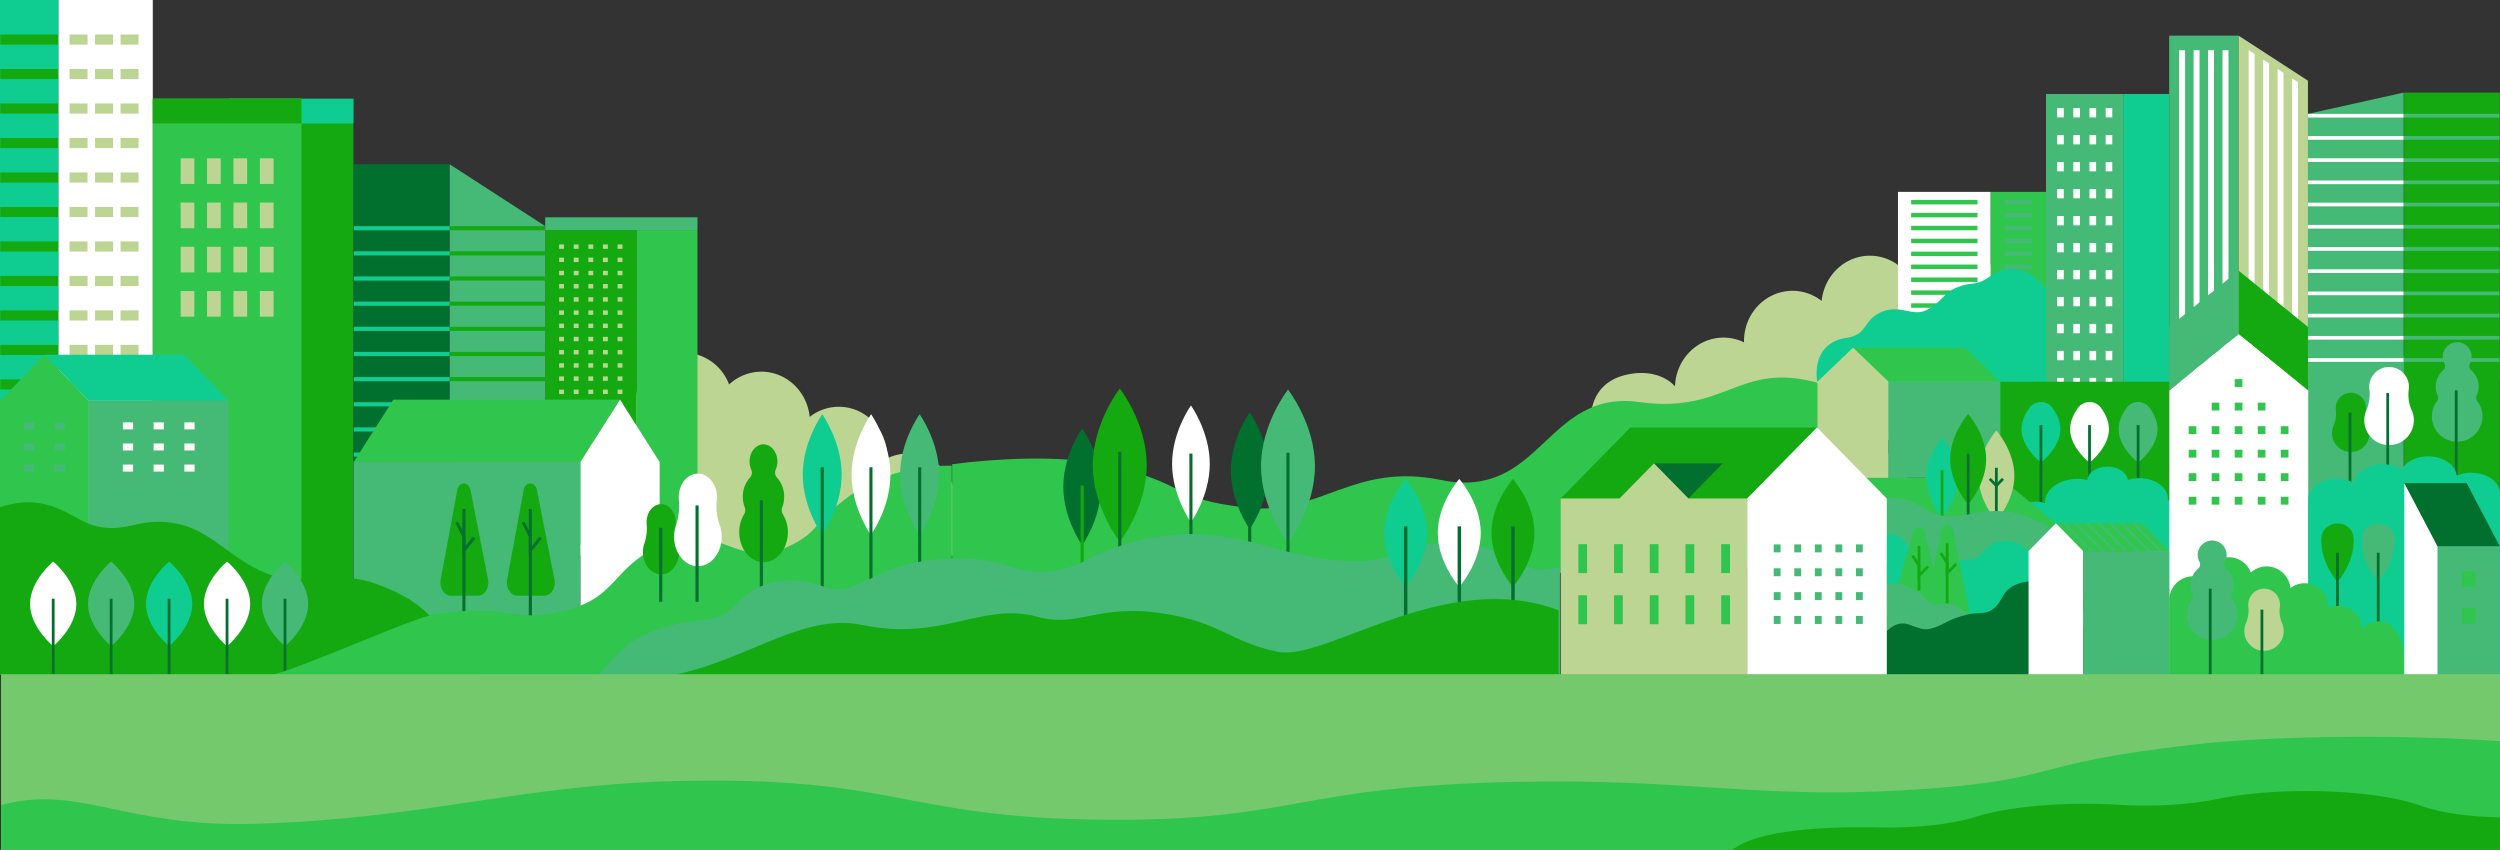 <svg xmlns="http://www.w3.org/2000/svg" viewBox="0 0 1280 435.14"><rect x="0" y="0" width="1280" height="435.14" fill="#333333" stroke="none"/><defs><style>.cls-1{fill:#bdd593;}.cls-2{fill:#15a911;}.cls-3{fill:#30c54d;}.cls-4{fill:#45ba77;}.cls-5{fill:#01702f;}.cls-6{fill:#0fcd90;}.cls-7{fill:#fff;}.cls-8{fill:#fffbf7;}.cls-9{fill:#74c96c;}</style></defs><g id="レイヤー_2" data-name="レイヤー 2"><g id="レイヤー_2-2" data-name="レイヤー 2"><path class="cls-1" d="M532.91,275.72c0-14.27-7.26-21.32-16.58-24-12.52-3.54-22.15.29-26.7,5.51-.43-13.88-11.37-25-24.83-25a23.8,23.8,0,0,0-10.47,2.43c0-.19,0-.37,0-.56,0-14.27-11.13-25.83-24.86-25.83a24.11,24.11,0,0,0-14.91,5.19c-1.29-13-11.87-23.16-24.73-23.16a24.22,24.22,0,0,0-16.54,6.58,24.91,24.91,0,0,0-23.11-16.32c-13.09,0-23.8,10.53-24.77,23.87a24,24,0,0,0-12.7-3.65c-13.74,0-24.87,11.56-24.87,25.83v57.81h245Z"/><rect class="cls-2" x="279.15" y="117.79" width="46.78" height="161.24"/><rect class="cls-3" x="325.93" y="117.79" width="31.19" height="161.24"/><rect class="cls-4" x="279.15" y="111.27" width="77.97" height="6.51"/><rect class="cls-1" x="316.21" y="125.16" width="2.49" height="2.25"/><rect class="cls-1" x="308.72" y="125.16" width="2.49" height="2.25"/><rect class="cls-1" x="301.24" y="125.16" width="2.49" height="2.25"/><rect class="cls-1" x="293.76" y="125.16" width="2.49" height="2.25"/><rect class="cls-1" x="316.21" y="131.91" width="2.49" height="2.25"/><rect class="cls-1" x="308.72" y="131.91" width="2.49" height="2.25"/><rect class="cls-1" x="301.24" y="131.91" width="2.49" height="2.25"/><rect class="cls-1" x="293.76" y="131.91" width="2.49" height="2.25"/><rect class="cls-1" x="316.21" y="138.67" width="2.49" height="2.25"/><rect class="cls-1" x="308.72" y="138.67" width="2.49" height="2.25"/><rect class="cls-1" x="301.24" y="138.67" width="2.49" height="2.25"/><rect class="cls-1" x="293.76" y="138.67" width="2.49" height="2.25"/><rect class="cls-1" x="316.21" y="145.43" width="2.49" height="2.25"/><rect class="cls-1" x="308.72" y="145.43" width="2.49" height="2.25"/><rect class="cls-1" x="301.24" y="145.43" width="2.49" height="2.25"/><rect class="cls-1" x="293.76" y="145.43" width="2.49" height="2.25"/><rect class="cls-1" x="316.21" y="152.19" width="2.49" height="2.25"/><rect class="cls-1" x="308.72" y="152.19" width="2.49" height="2.25"/><rect class="cls-1" x="301.24" y="152.19" width="2.49" height="2.25"/><rect class="cls-1" x="293.76" y="152.19" width="2.49" height="2.25"/><rect class="cls-1" x="316.21" y="158.94" width="2.49" height="2.25"/><rect class="cls-1" x="308.72" y="158.94" width="2.49" height="2.25"/><rect class="cls-1" x="301.24" y="158.94" width="2.49" height="2.25"/><rect class="cls-1" x="293.76" y="158.94" width="2.49" height="2.25"/><rect class="cls-1" x="286.27" y="125.16" width="2.49" height="2.25"/><rect class="cls-1" x="286.27" y="131.91" width="2.49" height="2.25"/><rect class="cls-1" x="286.27" y="138.67" width="2.49" height="2.25"/><rect class="cls-1" x="286.27" y="145.43" width="2.49" height="2.25"/><rect class="cls-1" x="286.27" y="152.19" width="2.49" height="2.25"/><rect class="cls-1" x="286.27" y="158.94" width="2.49" height="2.25"/><rect class="cls-1" x="316.21" y="165.7" width="2.49" height="2.25"/><rect class="cls-1" x="308.72" y="165.7" width="2.49" height="2.25"/><rect class="cls-1" x="301.24" y="165.7" width="2.49" height="2.25"/><rect class="cls-1" x="293.76" y="165.7" width="2.49" height="2.25"/><rect class="cls-1" x="316.21" y="172.46" width="2.49" height="2.25"/><rect class="cls-1" x="308.72" y="172.46" width="2.49" height="2.25"/><rect class="cls-1" x="301.24" y="172.46" width="2.49" height="2.25"/><rect class="cls-1" x="293.76" y="172.46" width="2.49" height="2.25"/><rect class="cls-1" x="316.21" y="179.22" width="2.49" height="2.25"/><rect class="cls-1" x="308.72" y="179.22" width="2.49" height="2.25"/><rect class="cls-1" x="301.24" y="179.22" width="2.49" height="2.25"/><rect class="cls-1" x="293.76" y="179.22" width="2.49" height="2.25"/><rect class="cls-1" x="316.21" y="185.98" width="2.49" height="2.25"/><rect class="cls-1" x="308.72" y="185.98" width="2.49" height="2.25"/><rect class="cls-1" x="301.24" y="185.98" width="2.49" height="2.25"/><rect class="cls-1" x="293.76" y="185.98" width="2.49" height="2.25"/><rect class="cls-1" x="316.21" y="192.73" width="2.49" height="2.25"/><rect class="cls-1" x="308.72" y="192.73" width="2.49" height="2.25"/><rect class="cls-1" x="301.24" y="192.73" width="2.49" height="2.25"/><rect class="cls-1" x="293.76" y="192.73" width="2.49" height="2.25"/><rect class="cls-1" x="316.21" y="199.49" width="2.49" height="2.25"/><rect class="cls-1" x="308.72" y="199.49" width="2.49" height="2.25"/><rect class="cls-1" x="301.24" y="199.49" width="2.49" height="2.25"/><rect class="cls-1" x="293.76" y="199.49" width="2.49" height="2.25"/><rect class="cls-1" x="316.21" y="206.25" width="2.49" height="2.25"/><rect class="cls-1" x="308.72" y="206.25" width="2.49" height="2.25"/><rect class="cls-1" x="301.24" y="206.25" width="2.49" height="2.25"/><rect class="cls-1" x="293.76" y="206.25" width="2.49" height="2.25"/><rect class="cls-1" x="286.27" y="165.7" width="2.49" height="2.25"/><rect class="cls-1" x="286.27" y="172.46" width="2.49" height="2.25"/><rect class="cls-1" x="286.27" y="179.22" width="2.49" height="2.25"/><rect class="cls-1" x="286.27" y="185.98" width="2.49" height="2.25"/><rect class="cls-1" x="286.27" y="192.73" width="2.49" height="2.25"/><rect class="cls-1" x="286.27" y="199.49" width="2.49" height="2.25"/><rect class="cls-1" x="286.27" y="206.25" width="2.49" height="2.25"/><rect class="cls-1" x="316.21" y="206.25" width="2.49" height="2.25"/><rect class="cls-1" x="308.72" y="206.25" width="2.49" height="2.25"/><rect class="cls-1" x="301.24" y="206.25" width="2.49" height="2.25"/><rect class="cls-1" x="293.76" y="206.25" width="2.49" height="2.25"/><rect class="cls-1" x="316.21" y="213.01" width="2.49" height="2.25"/><rect class="cls-1" x="308.72" y="213.01" width="2.49" height="2.25"/><rect class="cls-1" x="301.24" y="213.01" width="2.49" height="2.25"/><rect class="cls-1" x="293.76" y="213.01" width="2.49" height="2.25"/><rect class="cls-1" x="316.21" y="219.76" width="2.49" height="2.25"/><rect class="cls-1" x="308.72" y="219.76" width="2.49" height="2.25"/><rect class="cls-1" x="301.24" y="219.76" width="2.49" height="2.25"/><rect class="cls-1" x="293.76" y="219.76" width="2.49" height="2.25"/><rect class="cls-1" x="316.21" y="226.52" width="2.49" height="2.25"/><rect class="cls-1" x="308.72" y="226.52" width="2.49" height="2.25"/><rect class="cls-1" x="301.24" y="226.52" width="2.49" height="2.25"/><rect class="cls-1" x="293.76" y="226.52" width="2.49" height="2.25"/><rect class="cls-1" x="316.21" y="233.28" width="2.49" height="2.25"/><rect class="cls-1" x="308.72" y="233.28" width="2.49" height="2.25"/><rect class="cls-1" x="301.24" y="233.28" width="2.49" height="2.25"/><rect class="cls-1" x="293.76" y="233.28" width="2.49" height="2.25"/><rect class="cls-1" x="316.21" y="240.04" width="2.49" height="2.25"/><rect class="cls-1" x="308.72" y="240.04" width="2.49" height="2.25"/><rect class="cls-1" x="301.24" y="240.04" width="2.49" height="2.25"/><rect class="cls-1" x="293.76" y="240.04" width="2.49" height="2.25"/><rect class="cls-1" x="286.27" y="206.25" width="2.49" height="2.25"/><rect class="cls-1" x="286.27" y="213.01" width="2.49" height="2.25"/><rect class="cls-1" x="286.27" y="219.76" width="2.49" height="2.25"/><rect class="cls-1" x="286.27" y="226.52" width="2.49" height="2.25"/><rect class="cls-1" x="286.27" y="233.28" width="2.49" height="2.25"/><rect class="cls-1" x="286.27" y="240.04" width="2.49" height="2.25"/><rect class="cls-1" x="316.21" y="246.8" width="2.49" height="2.25"/><rect class="cls-1" x="308.72" y="246.8" width="2.49" height="2.25"/><rect class="cls-1" x="301.24" y="246.8" width="2.49" height="2.25"/><rect class="cls-1" x="293.76" y="246.8" width="2.49" height="2.25"/><rect class="cls-1" x="316.21" y="253.55" width="2.49" height="2.25"/><rect class="cls-1" x="308.72" y="253.55" width="2.49" height="2.25"/><rect class="cls-1" x="301.24" y="253.55" width="2.49" height="2.25"/><rect class="cls-1" x="293.76" y="253.55" width="2.49" height="2.25"/><rect class="cls-1" x="316.21" y="260.31" width="2.49" height="2.25"/><rect class="cls-1" x="308.72" y="260.31" width="2.49" height="2.25"/><rect class="cls-1" x="301.24" y="260.31" width="2.49" height="2.25"/><rect class="cls-1" x="293.76" y="260.31" width="2.49" height="2.25"/><rect class="cls-1" x="316.21" y="267.07" width="2.49" height="2.25"/><rect class="cls-1" x="308.72" y="267.07" width="2.49" height="2.25"/><rect class="cls-1" x="301.24" y="267.07" width="2.49" height="2.25"/><rect class="cls-1" x="293.76" y="267.07" width="2.49" height="2.25"/><rect class="cls-1" x="286.27" y="246.8" width="2.49" height="2.25"/><rect class="cls-1" x="286.27" y="253.55" width="2.49" height="2.25"/><rect class="cls-1" x="286.27" y="260.31" width="2.49" height="2.25"/><rect class="cls-1" x="286.27" y="267.07" width="2.49" height="2.25"/><path class="cls-1" d="M814.33,216.34c0-14.27,7.26-21.32,16.58-24,12.52-3.53,22.15.29,26.7,5.51.43-13.87,11.37-25,24.83-25a23.88,23.88,0,0,1,10.48,2.43c0-.19,0-.37,0-.56,0-14.27,11.13-25.83,24.86-25.83a24.17,24.17,0,0,1,14.91,5.19c1.29-13,11.87-23.16,24.73-23.16a24.22,24.22,0,0,1,16.54,6.58A24.91,24.91,0,0,1,997,121.24c13.09,0,23.8,10.53,24.77,23.88a24,24,0,0,1,12.7-3.66c13.74,0,24.87,11.56,24.87,25.83V225.1H814.33Z"/><polygon class="cls-4" points="230.19 319.85 279.15 319.85 279.15 115.78 230.19 84.09 230.19 319.85"/><rect class="cls-5" x="181.01" y="84.09" width="48.96" height="235.76"/><rect class="cls-2" x="230.19" y="128.66" width="48.96" height="2.13"/><rect class="cls-2" x="230.19" y="141.54" width="48.96" height="2.13"/><rect class="cls-2" x="230.19" y="154.42" width="48.96" height="2.13"/><rect class="cls-2" x="230.19" y="167.3" width="48.96" height="2.13"/><rect class="cls-2" x="230.19" y="180.17" width="48.96" height="2.13"/><rect class="cls-2" x="230.19" y="193.05" width="48.96" height="2.13"/><rect class="cls-2" x="230.19" y="205.93" width="48.96" height="2.13"/><rect class="cls-2" x="230.19" y="218.81" width="48.96" height="2.13"/><rect class="cls-2" x="230.19" y="231.68" width="48.96" height="2.13"/><rect class="cls-2" x="230.19" y="244.56" width="48.96" height="2.13"/><rect class="cls-2" x="230.19" y="257.44" width="48.96" height="2.13"/><rect class="cls-2" x="230.19" y="270.32" width="48.96" height="2.13"/><rect class="cls-2" x="230.19" y="283.2" width="48.96" height="2.13"/><rect class="cls-2" x="230.19" y="296.07" width="48.96" height="2.13"/><rect class="cls-2" x="230.19" y="308.95" width="48.96" height="2.13"/><rect class="cls-2" x="230.19" y="115.78" width="48.96" height="2.13"/><rect class="cls-6" x="181.23" y="115.78" width="48.96" height="2.13"/><rect class="cls-6" x="181.23" y="128.66" width="48.96" height="2.13"/><rect class="cls-6" x="181.23" y="141.54" width="48.96" height="2.13"/><rect class="cls-6" x="181.23" y="154.42" width="48.96" height="2.13"/><rect class="cls-6" x="181.23" y="167.3" width="48.96" height="2.13"/><rect class="cls-6" x="181.23" y="180.17" width="48.96" height="2.13"/><rect class="cls-6" x="181.23" y="193.05" width="48.96" height="2.13"/><rect class="cls-6" x="181.23" y="205.93" width="48.96" height="2.13"/><rect class="cls-6" x="181.23" y="218.81" width="48.96" height="2.13"/><rect class="cls-6" x="181.23" y="231.68" width="48.96" height="2.13"/><rect class="cls-6" x="181.23" y="244.56" width="48.96" height="2.13"/><rect class="cls-6" x="181.23" y="257.44" width="48.96" height="2.13"/><rect class="cls-6" x="181.23" y="270.32" width="48.96" height="2.13"/><rect class="cls-6" x="181.23" y="283.2" width="48.96" height="2.13"/><rect class="cls-6" x="181.23" y="296.07" width="48.96" height="2.13"/><rect class="cls-6" x="181.23" y="308.95" width="48.96" height="2.13"/><rect class="cls-6" width="29.97" height="280.17"/><rect class="cls-2" x="0.13" y="17.66" width="29.84" height="5.19"/><rect class="cls-2" x="0.13" y="35.32" width="29.84" height="5.19"/><rect class="cls-2" x="0.13" y="52.98" width="29.84" height="5.19"/><rect class="cls-2" x="0.13" y="70.63" width="29.84" height="5.19"/><rect class="cls-2" x="0.13" y="88.29" width="29.84" height="5.19"/><rect class="cls-2" x="0.13" y="105.95" width="29.84" height="5.19"/><rect class="cls-2" x="0.13" y="123.61" width="29.84" height="5.19"/><rect class="cls-2" x="0.13" y="141.27" width="29.84" height="5.19"/><rect class="cls-2" x="0.13" y="158.93" width="29.84" height="5.19"/><rect class="cls-2" x="0.13" y="176.58" width="29.84" height="5.19"/><rect class="cls-2" x="0.13" y="194.24" width="29.84" height="5.19"/><rect class="cls-2" x="0.13" y="211.9" width="29.84" height="5.19"/><rect class="cls-7" x="29.97" width="48.26" height="280.17"/><rect class="cls-1" x="48.67" y="17.66" width="9.22" height="5.19"/><rect class="cls-1" x="35.61" y="17.66" width="9.22" height="5.19"/><rect class="cls-1" x="61.72" y="17.66" width="9.22" height="5.19"/><rect class="cls-1" x="35.61" y="35.32" width="9.22" height="5.19"/><rect class="cls-1" x="61.72" y="35.32" width="9.22" height="5.19"/><rect class="cls-1" x="48.67" y="35.32" width="9.22" height="5.19"/><rect class="cls-1" x="35.61" y="52.98" width="9.22" height="5.19"/><rect class="cls-1" x="61.72" y="52.98" width="9.22" height="5.19"/><rect class="cls-1" x="48.67" y="52.98" width="9.22" height="5.19"/><rect class="cls-1" x="61.72" y="70.63" width="9.22" height="5.19"/><rect class="cls-1" x="35.61" y="70.63" width="9.22" height="5.19"/><rect class="cls-1" x="48.67" y="70.63" width="9.22" height="5.19"/><rect class="cls-1" x="48.67" y="88.29" width="9.22" height="5.19"/><rect class="cls-1" x="35.61" y="88.29" width="9.22" height="5.19"/><rect class="cls-1" x="61.72" y="88.29" width="9.22" height="5.19"/><rect class="cls-1" x="61.72" y="105.95" width="9.22" height="5.19"/><rect class="cls-1" x="35.61" y="105.95" width="9.22" height="5.19"/><rect class="cls-1" x="48.67" y="105.95" width="9.22" height="5.19"/><rect class="cls-1" x="61.72" y="123.61" width="9.22" height="5.19"/><rect class="cls-1" x="48.67" y="123.61" width="9.22" height="5.19"/><rect class="cls-1" x="35.61" y="123.61" width="9.22" height="5.19"/><rect class="cls-1" x="61.72" y="141.27" width="9.22" height="5.19"/><rect class="cls-1" x="35.61" y="141.27" width="9.22" height="5.19"/><rect class="cls-1" x="48.67" y="141.27" width="9.22" height="5.19"/><rect class="cls-1" x="35.61" y="158.93" width="9.22" height="5.19"/><rect class="cls-1" x="48.67" y="158.93" width="9.22" height="5.19"/><rect class="cls-1" x="61.72" y="158.93" width="9.22" height="5.19"/><rect class="cls-1" x="48.67" y="176.58" width="9.22" height="5.19"/><rect class="cls-1" x="61.72" y="176.58" width="9.22" height="5.19"/><rect class="cls-1" x="35.61" y="176.58" width="9.22" height="5.19"/><rect class="cls-1" x="35.61" y="194.24" width="9.22" height="5.19"/><rect class="cls-1" x="48.67" y="194.24" width="9.22" height="5.19"/><rect class="cls-1" x="61.72" y="194.24" width="9.22" height="5.19"/><rect class="cls-1" x="61.72" y="211.9" width="9.22" height="5.19"/><rect class="cls-1" x="35.61" y="211.9" width="9.22" height="5.19"/><rect class="cls-1" x="48.67" y="211.9" width="9.22" height="5.19"/><polygon class="cls-6" points="181.01 63.21 181.01 50.51 117.44 50.51 117.44 63.21 113.52 63.21 113.52 345.58 180.82 345.58 180.82 63.21 181.01 63.21"/><polygon class="cls-2" points="176.89 63.21 117.44 63.21 113.52 63.21 113.52 345.58 180.82 345.58 180.82 63.21 176.89 63.21"/><rect class="cls-3" x="78.23" y="50.51" width="76.1" height="295.07"/><rect class="cls-2" x="78.23" y="50.51" width="76.1" height="12.7"/><rect class="cls-1" x="92.49" y="81.06" width="7" height="13.12"/><rect class="cls-1" x="106.02" y="81.06" width="7" height="13.12"/><rect class="cls-1" x="119.54" y="81.06" width="7" height="13.12"/><rect class="cls-1" x="133.07" y="81.06" width="7" height="13.12"/><rect class="cls-1" x="92.49" y="103.71" width="7" height="13.12"/><rect class="cls-1" x="106.02" y="103.71" width="7" height="13.12"/><rect class="cls-1" x="119.54" y="103.71" width="7" height="13.12"/><rect class="cls-1" x="133.07" y="103.71" width="7" height="13.12"/><rect class="cls-1" x="92.49" y="126.36" width="7" height="13.12"/><rect class="cls-1" x="106.02" y="126.36" width="7" height="13.12"/><rect class="cls-1" x="119.54" y="126.36" width="7" height="13.12"/><rect class="cls-1" x="133.07" y="126.36" width="7" height="13.12"/><rect class="cls-1" x="92.49" y="149.01" width="7" height="13.12"/><rect class="cls-1" x="106.02" y="149.01" width="7" height="13.12"/><rect class="cls-1" x="119.54" y="149.01" width="7" height="13.12"/><rect class="cls-1" x="133.07" y="149.01" width="7" height="13.12"/><polygon class="cls-6" points="45.47 205.25 22.73 181.63 94.33 181.63 117.06 205.25 45.47 205.25"/><polygon class="cls-3" points="22.77 181.61 0 205.23 0 280.12 45.53 280.12 45.53 205.23 22.77 181.61"/><rect class="cls-4" x="45.47" y="205.24" width="71.59" height="88.96"/><rect class="cls-8" x="62.89" y="216.25" width="5.25" height="3.6"/><rect class="cls-8" x="62.89" y="227.05" width="5.25" height="3.6"/><rect class="cls-8" x="78.64" y="216.25" width="5.25" height="3.6"/><rect class="cls-8" x="78.64" y="227.05" width="5.25" height="3.6"/><rect class="cls-8" x="94.39" y="216.25" width="5.25" height="3.6"/><rect class="cls-8" x="94.39" y="227.05" width="5.25" height="3.6"/><rect class="cls-8" x="62.89" y="237.86" width="5.25" height="3.6"/><rect class="cls-8" x="78.64" y="237.86" width="5.25" height="3.6"/><rect class="cls-8" x="94.39" y="237.86" width="5.25" height="3.6"/><rect class="cls-4" x="12.23" y="216.25" width="5.25" height="3.6"/><rect class="cls-4" x="12.23" y="227.05" width="5.25" height="3.6"/><rect class="cls-4" x="27.98" y="216.25" width="5.25" height="3.6"/><rect class="cls-4" x="27.98" y="227.05" width="5.25" height="3.6"/><rect class="cls-4" x="12.23" y="237.86" width="5.25" height="3.6"/><rect class="cls-4" x="27.98" y="237.86" width="5.25" height="3.6"/><polygon class="cls-3" points="297.12 236.56 317.44 204.64 201.41 204.64 181.09 236.56 297.12 236.56"/><polygon class="cls-7" points="317.44 204.64 337.74 236.56 337.74 321.99 297.14 321.99 297.14 236.56 317.44 204.64"/><rect class="cls-4" x="181.09" y="236.56" width="116.02" height="85.38"/><path class="cls-2" d="M48.78,269.29c17.16,4.27,23-5.81,43.93-.69,17.92,4.39,29.77,22.59,50.83,27.06,15.31,3.26,30.72-2.56,45.72,2.2,45,14.25,36.76,39.83,57.56,47.72H0v-85.9C25.54,251.36,36.88,266.33,48.78,269.29Z"/><path class="cls-6" d="M98.43,309.19c0,12-11.85,21.66-11.85,21.66s-11.85-9.69-11.85-21.66,11.85-21.66,11.85-21.66S98.43,297.23,98.43,309.19Z"/><rect class="cls-5" x="85.86" y="306.55" width="1.43" height="39.03"/><path class="cls-7" d="M128.1,309.19c0,12-11.85,21.66-11.85,21.66s-11.85-9.69-11.85-21.66,11.85-21.66,11.85-21.66S128.1,297.23,128.1,309.19Z"/><rect class="cls-5" x="115.53" y="306.55" width="1.43" height="39.03"/><path class="cls-4" d="M157.77,309.19c0,12-11.85,21.66-11.85,21.66s-11.85-9.69-11.85-21.66,11.85-21.66,11.85-21.66S157.77,297.23,157.77,309.19Z"/><rect class="cls-5" x="145.2" y="306.55" width="1.43" height="39.03"/><path class="cls-7" d="M39.09,309.19c0,12-11.85,21.66-11.85,21.66s-11.85-9.69-11.85-21.66,11.85-21.66,11.85-21.66S39.09,297.23,39.09,309.19Z"/><rect class="cls-5" x="26.52" y="306.55" width="1.43" height="39.03"/><path class="cls-4" d="M68.76,309.19c0,12-11.85,21.66-11.85,21.66s-11.85-9.69-11.85-21.66,11.85-21.66,11.85-21.66S68.76,297.23,68.76,309.19Z"/><rect class="cls-5" x="56.19" y="306.55" width="1.43" height="39.03"/><path class="cls-2" d="M234.11,250.84l-8.49,46c-.78,4.19,1.81,8.18,5.3,8.18h13.7c3.51,0,6.1-4.05,5.28-8.26l-9-45.89C240,246.4,235,246.39,234.11,250.84Z"/><rect class="cls-5" x="236.73" y="260.59" width="1.59" height="61.91"/><polygon class="cls-5" points="236.73 284.14 236.73 274.83 233.09 267.76 234.51 267.04 238.31 274.44 238.31 279.59 242.14 274.78 243.38 275.77 236.73 284.14"/><path class="cls-2" d="M268.13,250.84l-8.5,46c-.77,4.19,1.81,8.18,5.3,8.18h13.7c3.52,0,6.11-4.05,5.28-8.26l-9-45.89C274,246.4,269,246.39,268.13,250.84Z"/><rect class="cls-5" x="270.74" y="260.59" width="1.59" height="61.91"/><polygon class="cls-5" points="270.74 284.14 270.74 274.83 267.11 267.76 268.52 267.04 272.33 274.44 272.33 279.59 276.15 274.78 277.4 275.77 270.74 284.14"/><rect class="cls-4" x="1047.55" y="48.13" width="39.73" height="184.5"/><rect class="cls-6" x="1087.27" y="48.13" width="23.34" height="184.5"/><polygon class="cls-6" points="1110.62 232.64 1087.27 232.64 1087.27 48.13 1110.62 232.64"/><rect class="cls-7" x="1053.25" y="55.34" width="3.4" height="4.77"/><rect class="cls-7" x="1061.53" y="55.34" width="3.4" height="4.77"/><rect class="cls-7" x="1069.81" y="55.34" width="3.4" height="4.77"/><rect class="cls-7" x="1078.09" y="55.34" width="3.4" height="4.77"/><rect class="cls-7" x="1053.25" y="69.15" width="3.4" height="4.77"/><rect class="cls-7" x="1061.53" y="69.15" width="3.4" height="4.77"/><rect class="cls-7" x="1069.81" y="69.15" width="3.4" height="4.77"/><rect class="cls-7" x="1078.09" y="69.15" width="3.4" height="4.77"/><rect class="cls-7" x="1053.25" y="82.97" width="3.4" height="4.77"/><rect class="cls-7" x="1061.53" y="82.97" width="3.4" height="4.77"/><rect class="cls-7" x="1069.81" y="82.97" width="3.4" height="4.77"/><rect class="cls-7" x="1078.09" y="82.97" width="3.4" height="4.77"/><rect class="cls-7" x="1053.25" y="96.78" width="3.4" height="4.77"/><rect class="cls-7" x="1061.53" y="96.78" width="3.4" height="4.77"/><rect class="cls-7" x="1069.81" y="96.78" width="3.4" height="4.77"/><rect class="cls-7" x="1078.09" y="96.78" width="3.4" height="4.77"/><rect class="cls-7" x="1053.25" y="110.6" width="3.4" height="4.77"/><rect class="cls-7" x="1061.53" y="110.6" width="3.4" height="4.77"/><rect class="cls-7" x="1069.81" y="110.6" width="3.4" height="4.77"/><rect class="cls-7" x="1078.09" y="110.6" width="3.4" height="4.77"/><rect class="cls-7" x="1053.25" y="124.41" width="3.4" height="4.77"/><rect class="cls-7" x="1061.53" y="124.41" width="3.4" height="4.77"/><rect class="cls-7" x="1069.81" y="124.41" width="3.4" height="4.77"/><rect class="cls-7" x="1078.09" y="124.41" width="3.4" height="4.77"/><rect class="cls-7" x="1053.25" y="138.23" width="3.4" height="4.77"/><rect class="cls-7" x="1061.53" y="138.23" width="3.4" height="4.77"/><rect class="cls-7" x="1069.81" y="138.23" width="3.4" height="4.77"/><rect class="cls-7" x="1078.09" y="138.23" width="3.4" height="4.77"/><rect class="cls-7" x="1053.25" y="152.04" width="3.4" height="4.77"/><rect class="cls-7" x="1061.53" y="152.04" width="3.4" height="4.77"/><rect class="cls-7" x="1069.81" y="152.04" width="3.4" height="4.77"/><rect class="cls-7" x="1078.09" y="152.04" width="3.4" height="4.77"/><rect class="cls-7" x="1053.25" y="165.85" width="3.4" height="4.77"/><rect class="cls-7" x="1061.53" y="165.85" width="3.4" height="4.77"/><rect class="cls-7" x="1069.81" y="165.85" width="3.4" height="4.77"/><rect class="cls-7" x="1078.09" y="165.85" width="3.4" height="4.77"/><rect class="cls-7" x="1053.25" y="179.67" width="3.4" height="4.77"/><rect class="cls-7" x="1061.53" y="179.67" width="3.4" height="4.77"/><rect class="cls-7" x="1069.81" y="179.67" width="3.4" height="4.77"/><rect class="cls-7" x="1078.09" y="179.67" width="3.4" height="4.77"/><rect class="cls-7" x="1053.25" y="193.48" width="3.4" height="4.77"/><rect class="cls-7" x="1061.53" y="193.48" width="3.4" height="4.77"/><rect class="cls-7" x="1069.81" y="193.48" width="3.4" height="4.77"/><rect class="cls-7" x="1078.09" y="193.48" width="3.4" height="4.77"/><rect class="cls-7" x="1053.25" y="207.3" width="3.4" height="4.77"/><rect class="cls-7" x="1061.53" y="207.3" width="3.4" height="4.77"/><rect class="cls-7" x="1069.81" y="207.3" width="3.4" height="4.77"/><rect class="cls-7" x="1078.09" y="207.3" width="3.4" height="4.77"/><rect class="cls-7" x="1053.25" y="221.11" width="3.4" height="4.77"/><rect class="cls-7" x="1061.53" y="221.11" width="3.4" height="4.77"/><rect class="cls-7" x="1069.81" y="221.11" width="3.4" height="4.77"/><rect class="cls-7" x="1078.09" y="221.11" width="3.4" height="4.77"/><rect class="cls-7" x="971.76" y="98.24" width="47.48" height="136.24"/><rect class="cls-3" x="1019.23" y="98.24" width="28.31" height="136.24"/><rect class="cls-3" x="978.51" y="102.38" width="33.97" height="2.28"/><rect class="cls-3" x="978.51" y="109" width="33.97" height="2.28"/><rect class="cls-3" x="978.51" y="115.61" width="33.97" height="2.28"/><rect class="cls-3" x="978.51" y="122.23" width="33.97" height="2.28"/><rect class="cls-3" x="978.51" y="128.84" width="33.97" height="2.28"/><rect class="cls-3" x="978.51" y="135.45" width="33.97" height="2.28"/><rect class="cls-3" x="978.51" y="142.07" width="33.97" height="2.28"/><rect class="cls-3" x="978.51" y="148.68" width="33.97" height="2.28"/><rect class="cls-3" x="978.51" y="155.3" width="33.97" height="2.28"/><rect class="cls-7" x="978.51" y="161.91" width="33.97" height="2.28"/><rect class="cls-7" x="978.51" y="168.53" width="33.97" height="2.28"/><rect class="cls-7" x="978.51" y="175.14" width="33.97" height="2.28"/><rect class="cls-7" x="978.51" y="181.75" width="33.97" height="2.28"/><rect class="cls-7" x="978.51" y="188.37" width="33.97" height="2.28"/><rect class="cls-7" x="978.51" y="194.98" width="33.97" height="2.28"/><rect class="cls-7" x="978.51" y="201.6" width="33.97" height="2.28"/><rect class="cls-7" x="978.51" y="208.21" width="33.97" height="2.28"/><rect class="cls-7" x="978.51" y="214.82" width="33.97" height="2.28"/><rect class="cls-7" x="978.51" y="221.44" width="33.97" height="2.28"/><rect class="cls-7" x="978.51" y="228.05" width="33.97" height="2.28"/><rect class="cls-4" x="1026.42" y="102.38" width="13.94" height="2.28"/><rect class="cls-4" x="1026.42" y="109" width="13.94" height="2.28"/><rect class="cls-4" x="1026.42" y="115.61" width="13.94" height="2.28"/><rect class="cls-4" x="1026.42" y="122.23" width="13.94" height="2.28"/><rect class="cls-4" x="1026.42" y="128.84" width="13.94" height="2.28"/><rect class="cls-4" x="1026.42" y="135.45" width="13.94" height="2.28"/><rect class="cls-4" x="1026.42" y="142.07" width="13.94" height="2.28"/><rect class="cls-4" x="1026.42" y="148.68" width="13.94" height="2.28"/><rect class="cls-4" x="1026.42" y="155.3" width="13.94" height="2.28"/><rect class="cls-4" x="1026.42" y="161.91" width="13.94" height="2.28"/><rect class="cls-4" x="1026.42" y="168.53" width="13.94" height="2.28"/><rect class="cls-4" x="1026.42" y="175.14" width="13.94" height="2.28"/><rect class="cls-4" x="1026.42" y="181.75" width="13.94" height="2.28"/><rect class="cls-4" x="1026.42" y="188.37" width="13.94" height="2.28"/><rect class="cls-4" x="1026.42" y="194.98" width="13.94" height="2.28"/><rect class="cls-4" x="1026.42" y="201.6" width="13.94" height="2.28"/><rect class="cls-4" x="1026.42" y="208.21" width="13.94" height="2.28"/><rect class="cls-4" x="1026.42" y="214.82" width="13.94" height="2.28"/><rect class="cls-4" x="1026.42" y="221.44" width="13.94" height="2.28"/><rect class="cls-4" x="1026.42" y="228.05" width="13.94" height="2.28"/><path class="cls-6" d="M930.43,195.46s-3.94-19.65,15-22.5c11.41-1.72,8-9.32,18.57-13.49,8.67-3.43,15.23,2.47,21.8-.47,10.37-4.65,8.62-12,24.77-13.88,7.68-.9,10.26-7.49,18.79-7.47a20.9,20.9,0,0,1,18.16,10.72v47.09Z"/><path class="cls-3" d="M564.69,237.71c45,9.61,32.87,17.61,73.57,22.18,37.78,4.25,54.47-23.4,99.61-14.13,51.53,10.57,53.37-46.61,101.62-39.9,44.36,6.17,50.8-20.9,90.94-9.92,17.24,4.72,53.06,62.66,66.89,71.14v21.74L487.51,300.38v-62.7C509.9,234.71,542.58,233,564.69,237.71Z"/><path class="cls-3" d="M435.89,253.22c-22.54,16.4-15,19.45-36.27,28.39-19.71,8.29-34.28-13.35-57.21-4.18-30.14,12.06-24.26,27.7-53.13,35.23-27.32,7.12-26.66-4.36-66.71,1.88-11.38,1.78-60.46,24.46-82.95,31H487.31V238.45S458.32,236.89,435.89,253.22Z"/><path class="cls-2" d="M400.75,263.15a3.86,3.86,0,0,1-.26-3.32,15.6,15.6,0,0,0,1-5.45,14.35,14.35,0,0,0-3.69-9.87,3.77,3.77,0,0,1-.65-4,10.31,10.31,0,0,0,.88-4.13c.05-4.72-3.09-8.74-6.92-8.88-4-.14-7.33,3.84-7.33,8.78a10.23,10.23,0,0,0,.89,4.23,3.79,3.79,0,0,1-.66,4,14.35,14.35,0,0,0-3.69,9.87,15.6,15.6,0,0,0,1,5.45,3.86,3.86,0,0,1-.28,3.35,17.81,17.81,0,0,0-2.53,10.29c.39,7.7,5.56,14,11.82,14.33,7.15.42,13.06-6.6,13.06-15.31A17.62,17.62,0,0,0,400.75,263.15Z"/><path class="cls-2" d="M345.9,268.61a11.81,11.81,0,0,0,0-2.23c-.33-4.27-3.1-7.73-6.56-8.2-4.48-.61-8.28,3.7-8.28,9.1,0,.35,0,.7,0,1a23.24,23.24,0,0,1-1.09,9.8,13.76,13.76,0,0,0-.77,5.35c.3,5.65,4,10.23,8.59,10.62,5.41.46,9.92-4.81,9.92-11.38a13.87,13.87,0,0,0-.77-4.57A21,21,0,0,1,345.9,268.61Z"/><rect class="cls-5" x="337.5" y="270.22" width="1.59" height="37.89"/><path class="cls-7" d="M367,256.33a15.14,15.14,0,0,0,.05-2.94c-.43-5.62-4.07-10.18-8.63-10.8-5.9-.8-10.9,4.87-10.9,12,0,.46,0,.92.06,1.37a30.44,30.44,0,0,1-1.43,12.9,18,18,0,0,0-1,7c.39,7.43,5.27,13.47,11.3,14,7.13.6,13.06-6.34,13.06-15a17.85,17.85,0,0,0-1-6A27.85,27.85,0,0,1,367,256.33Z"/><rect class="cls-5" x="356.1" y="258.77" width="1.59" height="49.34"/><rect class="cls-5" x="389.02" y="256.12" width="1.59" height="52.86"/><path class="cls-6" d="M430.94,243c0,17-10,30.88-10,30.88S411,260.07,411,243s10-30.89,10-30.89S430.94,226,430.94,243Z"/><rect class="cls-5" x="420.18" y="239.25" width="1.59" height="71.78"/><path class="cls-7" d="M455.89,243c0,17-10,30.88-10,30.88S436,260.07,436,243s10-30.89,10-30.89S455.89,226,455.89,243Z"/><rect class="cls-5" x="445.13" y="239.25" width="1.59" height="71.78"/><path class="cls-4" d="M480.84,243c0,17-10,30.88-10,30.88s-10-13.83-10-30.88,10-30.89,10-30.89S480.84,226,480.84,243Z"/><rect class="cls-5" x="470.08" y="239.25" width="1.59" height="71.78"/><path class="cls-7" d="M619.4,237.49c0,16.51-9.64,29.89-9.64,29.89s-9.65-13.38-9.65-29.89,9.65-29.89,9.65-29.89S619.4,221,619.4,237.49Z"/><rect class="cls-5" x="608.96" y="232.23" width="1.59" height="49.43"/><path class="cls-5" d="M649.49,241c0,16.51-9.64,29.89-9.64,29.89S630.2,257.54,630.2,241s9.65-29.89,9.65-29.89S649.49,224.52,649.49,241Z"/><rect class="cls-5" x="639.05" y="240.37" width="1.59" height="39.66"/><path class="cls-4" d="M673.24,238.73c0,21.69-13.79,39.26-13.79,39.26s-13.8-17.57-13.8-39.26,13.8-39.26,13.8-39.26S673.24,217.05,673.24,238.73Z"/><rect class="cls-5" x="658.65" y="231.82" width="1.59" height="52.09"/><path class="cls-5" d="M563.71,249.26c0,16.51-9.64,29.89-9.64,29.89s-9.65-13.38-9.65-29.89,9.65-29.89,9.65-29.89S563.71,232.75,563.71,249.26Z"/><rect class="cls-2" x="553.27" y="248.59" width="1.59" height="50.91"/><path class="cls-2" d="M587.12,238.18c0,21.69-13.79,39.26-13.79,39.26s-13.79-17.57-13.79-39.26,13.79-39.26,13.79-39.26S587.12,216.5,587.12,238.18Z"/><rect class="cls-5" x="572.53" y="231.27" width="1.59" height="61.57"/><path class="cls-4" d="M798.69,290.29c-20,5-19.61-5.45-43.64-11.45-25.76-6.44-40.07,9.3-60.83,8.58-34.93-1.2-45.08-10.73-75.85-13.59-21.39-2-45.27,3.92-63.67,13.73a46.62,46.62,0,0,1-36,2.95c-9.65-3.11-18.23-4.57-24.15-4.57-32.07,0-38.95,6.4-57.65,14.23-13.74,5.75-19.73-6.84-41.57-1.76-19.47,4.52-16.48,17.15-33.64,18.77-48.83,4.58-49.09,28.92-57.85,28.4H798.69Z"/><path class="cls-6" d="M730.68,272.86c0,15.25-11,27.61-11,27.61s-11-12.36-11-27.61,11-27.62,11-27.62S730.68,257.6,730.68,272.86Z"/><rect class="cls-5" x="718.82" y="269.49" width="1.76" height="46.36"/><path class="cls-7" d="M758.15,272.86c0,15.25-11,27.61-11,27.61s-11-12.36-11-27.61,11-27.62,11-27.62S758.15,257.6,758.15,272.86Z"/><rect class="cls-5" x="746.3" y="269.49" width="1.76" height="46.36"/><path class="cls-2" d="M785.63,272.86c0,15.25-11,27.61-11,27.61s-11-12.36-11-27.61,11-27.62,11-27.62S785.63,257.6,785.63,272.86Z"/><rect class="cls-5" x="773.77" y="269.49" width="1.76" height="46.36"/><polygon class="cls-4" points="1230.69 345.58 1181.67 345.58 1181.67 193.37 1230.69 182.48 1230.69 345.58"/><rect class="cls-2" x="1230.91" y="182.48" width="49.01" height="163.1"/><polygon class="cls-2" points="1110.62 307.88 1018.87 302.65 1023.86 195.46 1110.62 195.46 1110.62 307.88"/><path class="cls-6" d="M1054.9,219.74c0,9.45-9.93,17.11-9.93,17.11s-9.94-7.66-9.94-17.11c0-4.16,1.93-8,4.08-10.94a7.27,7.27,0,0,1,11.72,0C1053,211.77,1054.9,215.58,1054.9,219.74Z"/><rect class="cls-5" x="1044.25" y="217.65" width="1.43" height="42.35"/><path class="cls-7" d="M1079.77,219.74c0,9.45-9.93,17.11-9.93,17.11s-9.94-7.66-9.94-17.11c0-4.16,1.93-8,4.08-10.94a7.27,7.27,0,0,1,11.72,0C1077.85,211.77,1079.77,215.58,1079.77,219.74Z"/><rect class="cls-5" x="1069.12" y="217.65" width="1.43" height="28.73"/><path class="cls-4" d="M1104.64,219.74c0,9.45-9.93,17.11-9.93,17.11s-9.94-7.66-9.94-17.11c0-4.16,1.93-8,4.08-10.94a7.26,7.26,0,0,1,11.71,0C1102.72,211.77,1104.64,215.58,1104.64,219.74Z"/><rect class="cls-5" x="1093.99" y="217.65" width="1.43" height="28.73"/><path class="cls-6" d="M1121.37,263.53c0-4.09-4.65-7.41-10.39-7.41-.37,0-.74,0-1.1.05a6.4,6.4,0,0,0,.06-.88c0-5.77-6.56-10.45-14.66-10.45a19.84,19.84,0,0,0-5.88.88c-.43-3.81-4.89-6.8-10.34-6.8s-9.94,3-10.35,6.83a22.87,22.87,0,0,0-5-.54c-9.17,0-16.61,5.3-16.61,11.84,0,.21,0,.42,0,.63a13.66,13.66,0,0,0-4.72-.82c-5.73,0-10.38,3.32-10.38,7.41s4.65,7.4,10.38,7.4a13.87,13.87,0,0,0,1.84-.12c4.71,2.76,18,4.74,33.73,4.74,17.08,0,31.21,29,34.63,25.88C1117.52,301.56,1121.37,267.17,1121.37,263.53Z"/><polygon class="cls-3" points="1052.56 267.89 1040.06 282.93 944.79 284.03 925.66 244.63 1024.18 244.63 1052.56 267.89"/><rect class="cls-4" x="1110.62" y="18.25" width="35.53" height="177.21"/><polygon class="cls-1" points="1181.67 195.46 1146.14 195.46 1146.14 18.25 1181.67 41.31 1181.67 195.46"/><rect class="cls-7" x="1115.72" y="25.72" width="3.04" height="166.27"/><rect class="cls-7" x="1123.12" y="25.72" width="3.04" height="166.27"/><rect class="cls-7" x="1130.53" y="25.72" width="3.04" height="166.27"/><rect class="cls-7" x="1137.93" y="25.72" width="3.04" height="166.27"/><polygon class="cls-7" points="1151.31 191.99 1154.35 191.99 1154.35 27.65 1151.37 25.72 1151.31 25.72 1151.31 191.99"/><polygon class="cls-7" points="1161.76 191.99 1161.76 32.46 1158.72 30.49 1158.72 191.99 1161.76 191.99"/><polygon class="cls-7" points="1169.16 191.99 1169.16 37.27 1166.12 35.29 1166.12 191.99 1169.16 191.99"/><polygon class="cls-7" points="1176.57 191.99 1176.57 42.07 1173.52 40.1 1173.52 191.99 1176.57 191.99"/><polygon class="cls-4" points="1230.69 195.46 1181.67 195.46 1181.67 58.3 1230.69 47.41 1230.69 195.46"/><rect class="cls-2" x="1230.91" y="47.4" width="49.01" height="148.06"/><rect class="cls-7" x="1181.67" y="58.3" width="49.01" height="1.88"/><rect class="cls-7" x="1181.67" y="69.67" width="49.01" height="1.88"/><rect class="cls-7" x="1181.67" y="81.04" width="49.01" height="1.88"/><rect class="cls-7" x="1181.67" y="92.41" width="49.01" height="1.88"/><rect class="cls-7" x="1181.67" y="103.78" width="49.01" height="1.88"/><rect class="cls-7" x="1181.67" y="115.15" width="49.01" height="1.88"/><rect class="cls-7" x="1181.67" y="126.52" width="49.01" height="1.88"/><rect class="cls-7" x="1181.67" y="137.9" width="49.01" height="1.88"/><rect class="cls-7" x="1181.67" y="149.27" width="49.01" height="1.88"/><rect class="cls-7" x="1181.67" y="160.64" width="49.01" height="1.88"/><rect class="cls-7" x="1181.67" y="172.01" width="49.01" height="1.88"/><rect class="cls-7" x="1181.67" y="183.38" width="49.01" height="1.88"/><rect class="cls-4" x="1230.69" y="58.3" width="49.01" height="1.88"/><rect class="cls-4" x="1230.69" y="69.67" width="49.01" height="1.88"/><rect class="cls-4" x="1230.69" y="81.04" width="49.01" height="1.88"/><rect class="cls-4" x="1230.69" y="92.41" width="49.01" height="1.88"/><rect class="cls-4" x="1230.69" y="103.78" width="49.01" height="1.88"/><rect class="cls-4" x="1230.69" y="115.15" width="49.01" height="1.88"/><rect class="cls-4" x="1230.69" y="126.52" width="49.01" height="1.88"/><rect class="cls-4" x="1230.69" y="137.9" width="49.01" height="1.88"/><rect class="cls-4" x="1230.69" y="149.27" width="49.01" height="1.88"/><rect class="cls-4" x="1230.69" y="160.64" width="49.01" height="1.88"/><rect class="cls-4" x="1230.69" y="172.01" width="49.01" height="1.88"/><rect class="cls-4" x="1230.69" y="183.38" width="49.01" height="1.88"/><path class="cls-4" d="M1268.35,205.31a2.76,2.76,0,0,1-.27-2.81,10.83,10.83,0,0,0,1-4.6,11,11,0,0,0-3.84-8.33,2.75,2.75,0,0,1-.68-3.38,7.35,7.35,0,0,0,.93-3.49,7.49,7.49,0,0,0-7.2-7.49,7.4,7.4,0,0,0-7.62,7.41,7.29,7.29,0,0,0,.92,3.57,2.73,2.73,0,0,1-.68,3.38,11,11,0,0,0-2.82,12.94,2.76,2.76,0,0,1-.3,2.83,12.94,12.94,0,1,0,20.55,0Z"/><path class="cls-2" d="M1211.34,209.92a8.48,8.48,0,0,0,0-1.89,7.73,7.73,0,0,0-15.42.76,8.51,8.51,0,0,0,0,.88,16,16,0,0,1-1.13,8.27,9.63,9.63,0,1,0,17.64,0A14.72,14.72,0,0,1,1211.34,209.92Z"/><rect class="cls-5" x="1202.47" y="211.25" width="1.43" height="54.37"/><path class="cls-7" d="M1233.27,199.55a10.77,10.77,0,0,0,.06-2.48,10.18,10.18,0,0,0-20.31,1,8.77,8.77,0,0,0,.07,1.15,21,21,0,0,1-1.5,10.89,12.68,12.68,0,1,0,23.22,0A19.49,19.49,0,0,1,1233.27,199.55Z"/><rect class="cls-5" x="1221.8" y="201.24" width="1.43" height="41.5"/><rect class="cls-5" x="1256.86" y="199.8" width="1.43" height="43.64"/><polygon class="cls-3" points="966.86 195.46 948.66 178.02 1005.98 178.02 1024.18 195.46 966.86 195.46"/><polygon class="cls-1" points="948.75 178.01 930.56 195.44 930.56 244.65 966.95 244.65 966.95 195.44 948.75 178.01"/><rect class="cls-4" x="966.86" y="195.46" width="57.32" height="49.17"/><polygon class="cls-2" points="1181.67 199.97 1146.14 171.13 1146.14 138.55 1181.67 167.39 1181.67 199.97"/><polygon class="cls-4" points="1110.62 199.97 1146.14 171.13 1146.14 138.55 1110.62 167.39 1110.62 199.97"/><polygon class="cls-7" points="1146.24 171.11 1110.67 199.95 1110.67 345.58 1181.81 345.58 1181.81 199.95 1146.24 171.11"/><rect class="cls-3" x="1120.6" y="218.21" width="3.93" height="4.02"/><rect class="cls-3" x="1120.6" y="230.26" width="3.93" height="4.02"/><rect class="cls-3" x="1120.6" y="242.3" width="3.93" height="4.02"/><rect class="cls-3" x="1132.39" y="206.16" width="3.93" height="4.02"/><rect class="cls-3" x="1132.39" y="218.21" width="3.93" height="4.02"/><rect class="cls-3" x="1132.39" y="230.26" width="3.93" height="4.02"/><rect class="cls-3" x="1132.39" y="242.3" width="3.93" height="4.02"/><rect class="cls-3" x="1144.18" y="194.11" width="3.93" height="4.02"/><rect class="cls-3" x="1144.18" y="206.16" width="3.93" height="4.02"/><rect class="cls-3" x="1144.18" y="218.21" width="3.93" height="4.02"/><rect class="cls-3" x="1144.18" y="230.26" width="3.93" height="4.02"/><rect class="cls-3" x="1144.18" y="242.3" width="3.93" height="4.02"/><rect class="cls-3" x="1155.97" y="206.16" width="3.93" height="4.02"/><rect class="cls-3" x="1155.97" y="218.21" width="3.93" height="4.02"/><rect class="cls-3" x="1155.97" y="230.26" width="3.93" height="4.02"/><rect class="cls-3" x="1155.97" y="242.3" width="3.93" height="4.02"/><rect class="cls-3" x="1167.76" y="218.21" width="3.93" height="4.02"/><rect class="cls-3" x="1167.76" y="230.26" width="3.93" height="4.02"/><rect class="cls-3" x="1167.76" y="242.3" width="3.93" height="4.02"/><rect class="cls-3" x="1120.6" y="254.35" width="3.93" height="4.02"/><rect class="cls-3" x="1132.39" y="254.35" width="3.93" height="4.02"/><rect class="cls-3" x="1144.18" y="254.35" width="3.93" height="4.02"/><rect class="cls-3" x="1155.97" y="254.35" width="3.93" height="4.02"/><rect class="cls-3" x="1167.76" y="254.35" width="3.93" height="4.02"/><path class="cls-1" d="M1031.35,243.59c0,12.81-9.21,23.19-9.21,23.19s-9.22-10.38-9.22-23.19,9.22-23.19,9.22-23.19S1031.35,230.78,1031.35,243.59Z"/><rect class="cls-5" x="1021.42" y="239.51" width="1.43" height="30.76"/><polygon class="cls-5" points="1022.14 249.66 1018.23 245.66 1019.25 244.66 1022.14 247.61 1025.02 244.66 1026.05 245.66 1022.14 249.66"/><path class="cls-6" d="M1002.48,244.41c0,11.31-8.14,20.48-8.14,20.48s-8.14-9.17-8.14-20.48,8.14-20.48,8.14-20.48S1002.48,233.1,1002.48,244.41Z"/><path class="cls-2" d="M1016.91,235.11c0,12.81-9.21,23.19-9.21,23.19s-9.21-10.38-9.21-23.19,9.21-23.18,9.21-23.18S1016.91,222.31,1016.91,235.11Z"/><rect class="cls-5" x="1006.98" y="232.29" width="1.43" height="38.92"/><rect class="cls-2" x="993.62" y="240.76" width="1.43" height="29.82"/><rect class="cls-4" x="965.94" y="282.19" width="72.63" height="63.39"/><path class="cls-4" d="M965.94,282.19l-20.79-22.8s23.8-9.68,37.16-.74c18.38,12.31,25.06,1,45.25,3.31,19.12,2.21,38.45,20.23,38.45,20.23Z"/><path class="cls-6" d="M965.94,273.59c10.84-1.2,13.55,13.22,19.56,17.35s7.1-4.08,18.39-4.13c12.83-.05,10-5.23,16.9-8.63,6.62-3.24,15,.38,17.78,4,8.93,11.75,39.17,41.22,39.17,41.22l-23.65-2.82-88.15-4.53Z"/><path class="cls-3" d="M979.51,272.53l-8.4,29.3,23.78,9.55-9.38-38.84A3.08,3.08,0,0,0,979.51,272.53Z"/><rect class="cls-2" x="981.81" y="279.53" width="1.43" height="22.89"/><polygon class="cls-2" points="981.81 296.54 981.81 289.81 978.63 284.79 979.84 284.03 983.24 289.39 983.24 293.03 986.64 289.56 987.66 290.56 981.81 296.54"/><path class="cls-3" d="M993.93,271.22l-8.83,44,24.21,2.63-9.38-46.63A3.08,3.08,0,0,0,993.93,271.22Z"/><rect class="cls-2" x="996.23" y="278.21" width="1.43" height="32.9"/><polygon class="cls-2" points="996.23 295.23 996.23 288.49 993.06 283.48 994.26 282.71 997.66 288.07 997.66 291.72 1001.06 288.24 1002.09 289.24 996.23 295.23"/><path class="cls-4" d="M965.94,299.06c7.52-2,16.58,3.54,20.88,8.26s7.06.26,12.44,2.1c7.08,2.42,12,10.31,20.29,9a21.27,21.27,0,0,1,14.11,2.54l4.91,24.62H965.94Z"/><path class="cls-5" d="M965.94,323.18c9.64-9.26,14.18.81,22.55-1.29,6.93-1.74,8.49-5,19.37-7.37,6.6-1.42,9.37.71,14-4s3.54-10.9,16.74-12.88c14.48-2.16,17.79,7.09,17.79,7.09l-3.8,11.16-10.44,29.72H965.94Z"/><polygon class="cls-3" points="1066.55 282.19 1052.56 267.89 1096.62 267.89 1110.62 282.19 1066.55 282.19"/><polygon class="cls-7" points="1052.62 267.88 1038.63 282.17 1038.63 345.58 1066.61 345.58 1066.61 282.17 1052.62 267.88"/><rect class="cls-4" x="1066.55" y="282.19" width="44.07" height="63.39"/><polygon class="cls-4" points="1107 282.19 1093.01 267.89 1091.61 267.89 1105.61 282.19 1107 282.19"/><polygon class="cls-4" points="1101.1 282.19 1087.1 267.89 1085.71 267.89 1099.7 282.19 1101.1 282.19"/><polygon class="cls-4" points="1095.19 282.19 1081.2 267.89 1079.8 267.89 1093.79 282.19 1095.19 282.19"/><polygon class="cls-4" points="1089.28 282.19 1075.29 267.89 1073.89 267.89 1087.88 282.19 1089.28 282.19"/><polygon class="cls-4" points="1083.37 282.19 1069.38 267.89 1067.98 267.89 1081.98 282.19 1083.37 282.19"/><polygon class="cls-4" points="1077.47 282.19 1063.47 267.89 1062.08 267.89 1076.07 282.19 1077.47 282.19"/><polygon class="cls-4" points="1071.56 282.19 1057.57 267.89 1056.17 267.89 1070.16 282.19 1071.56 282.19"/><polygon class="cls-2" points="834.71 218.88 799.02 255.26 894.55 255.26 930.24 218.88 834.71 218.88"/><polygon class="cls-7" points="930.29 218.86 894.54 255.24 894.54 345.58 966.03 345.58 966.03 255.24 930.29 218.86"/><polygon class="cls-5" points="864.44 255.26 846.78 237.26 882.1 237.26 864.44 255.26 864.44 255.26"/><polygon class="cls-1" points="864.5 255.25 846.84 237.25 829.18 255.25 799.09 255.25 799.09 345.58 894.54 345.58 894.54 255.25 864.5 255.25"/><rect class="cls-4" x="908.15" y="278.74" width="3.51" height="4.07"/><rect class="cls-4" x="908.15" y="290.96" width="3.51" height="4.07"/><rect class="cls-4" x="908.15" y="303.17" width="3.51" height="4.07"/><rect class="cls-4" x="908.15" y="315.39" width="3.51" height="4.07"/><rect class="cls-4" x="918.67" y="278.74" width="3.51" height="4.07"/><rect class="cls-4" x="918.67" y="290.96" width="3.51" height="4.07"/><rect class="cls-4" x="918.67" y="303.17" width="3.51" height="4.07"/><rect class="cls-4" x="918.67" y="315.39" width="3.51" height="4.07"/><rect class="cls-4" x="929.2" y="278.74" width="3.51" height="4.07"/><rect class="cls-4" x="929.2" y="290.96" width="3.51" height="4.07"/><rect class="cls-4" x="929.2" y="303.17" width="3.51" height="4.07"/><rect class="cls-4" x="929.2" y="315.39" width="3.51" height="4.07"/><rect class="cls-4" x="939.72" y="278.74" width="3.51" height="4.07"/><rect class="cls-4" x="939.72" y="290.96" width="3.51" height="4.07"/><rect class="cls-4" x="939.72" y="303.17" width="3.51" height="4.07"/><rect class="cls-4" x="939.72" y="315.39" width="3.51" height="4.07"/><rect class="cls-4" x="950.24" y="278.74" width="3.51" height="4.07"/><rect class="cls-4" x="950.24" y="290.96" width="3.51" height="4.07"/><rect class="cls-4" x="950.24" y="303.17" width="3.51" height="4.07"/><rect class="cls-4" x="950.24" y="315.39" width="3.51" height="4.07"/><rect class="cls-3" x="808.1" y="278.61" width="4.49" height="14.82"/><rect class="cls-3" x="826.39" y="278.61" width="4.49" height="14.82"/><rect class="cls-3" x="844.68" y="278.61" width="4.49" height="14.82"/><rect class="cls-3" x="862.97" y="278.61" width="4.49" height="14.82"/><rect class="cls-3" x="881.26" y="278.61" width="4.49" height="14.82"/><rect class="cls-3" x="808.1" y="304.78" width="4.49" height="14.82"/><rect class="cls-3" x="826.39" y="304.78" width="4.49" height="14.82"/><rect class="cls-3" x="844.68" y="304.78" width="4.49" height="14.82"/><rect class="cls-3" x="862.97" y="304.78" width="4.49" height="14.82"/><rect class="cls-3" x="881.26" y="304.78" width="4.49" height="14.82"/><path class="cls-6" d="M1265.33,242.05a18.9,18.9,0,0,0-7.5,1.51c-.57-5.53-6.89-9.89-14.62-9.89-6.19,0-11.48,2.81-13.63,6.76a18,18,0,0,0-9.77-2.72c-7.59,0-13.83,4.2-14.59,9.59a18.42,18.42,0,0,0-8.8-2.15c-8.1,0-14.67,4.79-14.67,10.7,0,.08,0,.15,0,.23h0v89.5H1280V252.75C1280,246.84,1273.43,242.05,1265.33,242.05Z"/><polygon class="cls-5" points="1247.86 279.8 1230.91 247.38 1262.98 247.38 1279.92 279.8 1247.86 279.8"/><rect class="cls-4" x="1247.86" y="279.8" width="32.06" height="65.79"/><polygon class="cls-7" points="1230.99 247.37 1230.99 279.78 1230.99 345.58 1248 345.58 1248 279.78 1230.99 247.37"/><rect class="cls-3" x="1260.58" y="292.47" width="6.89" height="8.16"/><rect class="cls-3" x="1260.58" y="311.16" width="6.89" height="8.16"/><path class="cls-2" d="M1205.13,277c0,11.57-8.33,20.95-8.33,20.95s-8.32-9.38-8.32-20.95c0-.33,0-.65,0-1,.42-10.68,16.2-10.68,16.62,0C1205.12,276.34,1205.13,276.66,1205.13,277Z"/><rect class="cls-5" x="1196.09" y="282.98" width="1.43" height="47.36"/><path class="cls-4" d="M1226,277c0,11.57-8.33,20.95-8.33,20.95s-8.32-9.38-8.32-20.95c0-.33,0-.65,0-1,.42-10.68,16.19-10.68,16.61,0C1226,276.34,1226,276.66,1226,277Z"/><rect class="cls-5" x="1216.93" y="282.98" width="1.43" height="47.36"/><path class="cls-3" d="M1230.61,334.38c0-6.87-5.45-16.29-12.17-16.29a12,12,0,0,0-9,4.11,12.29,12.29,0,0,0-12.16-12,11.81,11.81,0,0,0-5.13,1.17c0-.09,0-.18,0-.27A12.31,12.31,0,0,0,1180,298.62a11.89,11.89,0,0,0-7.3,2.5A12.28,12.28,0,0,0,1160.56,290a11.93,11.93,0,0,0-8.1,3.17,12.12,12.12,0,0,0-23.45,3.64,11.89,11.89,0,0,0-6.22-1.76,12.31,12.31,0,0,0-12.17,12.44v38.13h120.29Z"/><path class="cls-4" d="M1142.9,306.83a2.74,2.74,0,0,1-.27-2.8,11.06,11.06,0,0,0,1-4.61,10.92,10.92,0,0,0-3.84-8.32,2.77,2.77,0,0,1-.68-3.39,7.35,7.35,0,0,0,.93-3.49,7.51,7.51,0,0,0-7.2-7.49,7.41,7.41,0,0,0-7.62,7.41,7.29,7.29,0,0,0,.92,3.57,2.74,2.74,0,0,1-.68,3.39,11,11,0,0,0-2.82,12.93,2.78,2.78,0,0,1-.3,2.83,12.94,12.94,0,1,0,20.55,0Z"/><path class="cls-1" d="M1167.29,310.71a8.69,8.69,0,0,0,0-2,8.1,8.1,0,0,0-16.16.8c0,.31,0,.61,0,.92a16.65,16.65,0,0,1-1.19,8.66,10.08,10.08,0,1,0,18.48,0A15.43,15.43,0,0,1,1167.29,310.71Z"/><rect class="cls-5" x="1157.39" y="312.13" width="1.43" height="33.45"/><rect class="cls-5" x="1130.92" y="301.4" width="1.43" height="44.19"/><path class="cls-2" d="M654,333.69c-25-5.35-28.82-15.11-58.77-19.63-33.58-5.08-42.78,7.51-63.92,1.76-28.74-7.83-48.44,12.73-89.95,4.15-30.49-6.31-58.7,18.1-96.55,25.61H798V312.46C740,290.47,678.72,339,654,333.69Z"/><rect class="cls-9" x="0.52" y="345.19" width="1279.48" height="89.95"/><path class="cls-3" d="M1124,381.14c-90.91,10.15-66.43,18.61-148.71,23.44-76.38,4.48-109.93-6.05-199.29-4.26-113.77,2.29-112.66,20.27-210.79,19.38-104.35-1-104.89-22.58-219.25-19.78-80,2-128.19,19.26-215.16,21.88-67.3,2-90.15-20.39-130.25-9.62v23H1280V379.47C1234.74,376.33,1168.68,376.15,1124,381.14Z"/><path class="cls-2" d="M954.29,423.55c2.44,0,4.86,0,7.23.09,19.26.47,38-1.64,49.62-5.32,13-4.12,33.45-6.78,56.46-6.78,6.06,0,11.94.18,17.55.53,17.55,1.09,36.15-.11,49.85-2.94,12.37-2.56,28.4-4.11,45.92-4.11,24.57,0,46.2,3,58.94,7.64,9.16,3.31,23.82,5.52,40.14,5.85v16.63H886.32a16.3,16.3,0,0,0,2.55-1.31C896.32,428.93,913.72,423.42,954.29,423.55Z"/></g></g></svg>